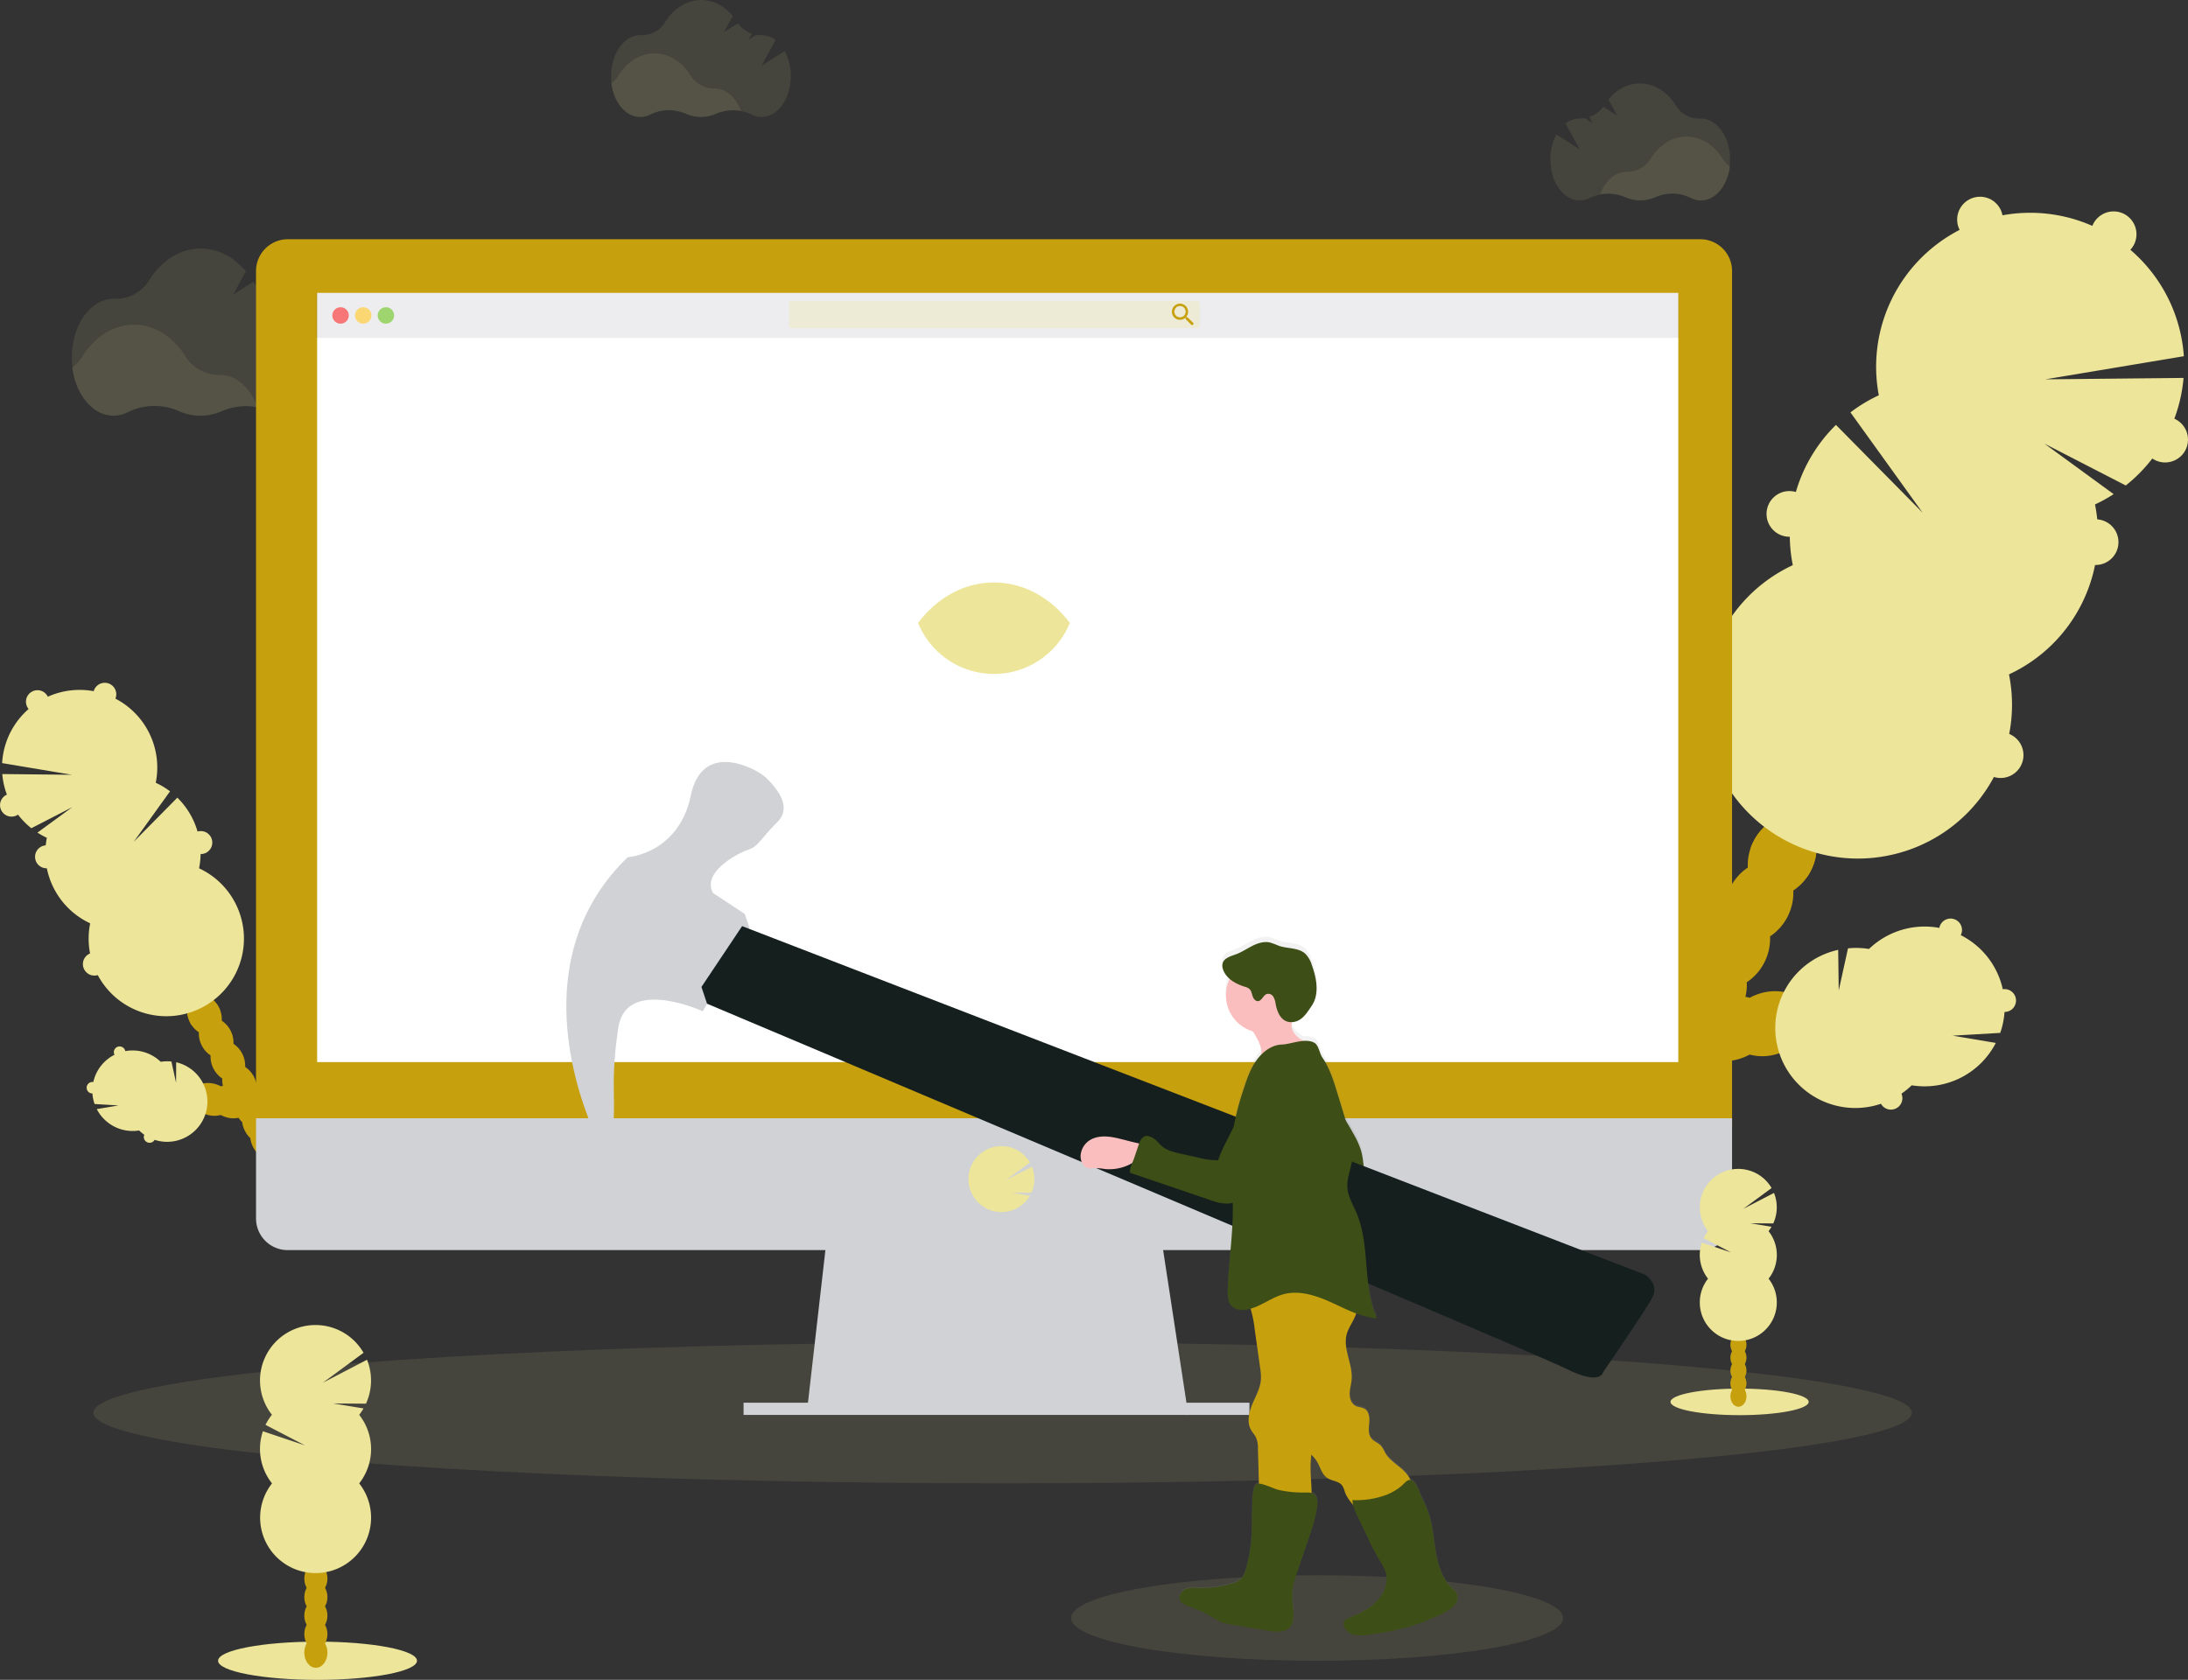 <?xml version="1.0" encoding="UTF-8"?>
<svg xmlns="http://www.w3.org/2000/svg" width="474" height="364" fill="none">
  <rect width="100%" height="100%" fill="#333333" stroke="none"/>
  <g data-testid="Group">
    <path d="M391.663 219.027c-1.177-3.571-5.951-5.216-10.66-3.668a11.46 11.46 0 0 0-1.961.847 10.168 10.168 0 0 0-.927-.213c.258-1.027.356-2.088.292-3.145a11.39 11.39 0 0 0 5.052-9.945 11.41 11.41 0 0 0 5.034-9.946 11.004 11.004 0 0 0 3.814-4.317c2.271-4.493 1.33-9.542-2.104-11.279s-8.065.5-10.336 4.993a10.974 10.974 0 0 0-1.219 5.628 11.407 11.407 0 0 0-5.033 9.946 11.405 11.405 0 0 0-5.033 9.945 11.41 11.41 0 0 0-5.052 9.95 11.006 11.006 0 0 0-3.815 4.317c-.427.844-.75 1.737-.964 2.659a9.778 9.778 0 0 0-2.058-2.191 11.716 11.716 0 0 0-.463-2.085c-1.548-4.711-5.701-7.582-9.27-6.406-3.568 1.177-5.218 5.943-3.67 10.654a10.686 10.686 0 0 0 3.504 5.133c.09.707.246 1.405.463 2.084.899 2.733 2.674 4.845 4.704 5.906a10.8 10.8 0 0 0-.384 1.807 11.711 11.711 0 0 0-3.495 6.906 11.705 11.705 0 0 0-3.495 6.911 11.434 11.434 0 0 0-2.317 3.155c-2.276 4.493-1.335 9.547 2.1 11.279 3.434 1.733 8.064-.496 10.34-4.993.6-1.173.992-2.441 1.158-3.748a11.706 11.706 0 0 0 3.495-6.906 11.704 11.704 0 0 0 3.495-6.912 11.678 11.678 0 0 0 3.453-6.906 11.681 11.681 0 0 0 3.504-6.921 11.208 11.208 0 0 0 1.571-1.852c1.893.388 3.856.265 5.687-.357a11.488 11.488 0 0 0 1.96-.848c2.05.541 4.214.463 6.22-.222 4.695-1.533 7.583-5.684 6.41-9.26ZM41.477 236.815c.593-1.802 2.998-2.631 5.371-1.853.342.112.672.254.988.426a5.52 5.52 0 0 1 .463-.107 5.213 5.213 0 0 1-.148-1.584 5.77 5.77 0 0 1-2.535-5.012 5.51 5.51 0 0 1-1.919-2.172 5.559 5.559 0 0 1-.617-2.835 5.558 5.558 0 0 1-1.918-2.177c-1.141-2.261-.677-4.804 1.061-5.684 1.738-.88 4.065.255 5.209 2.515.453.876.664 1.856.612 2.84a5.727 5.727 0 0 1 2.535 5.007 5.743 5.743 0 0 1 2.536 5.012 5.731 5.731 0 0 1 2.535 5.008 5.542 5.542 0 0 1 1.923 2.177c.209.427.364.878.464 1.343.285-.42.634-.793 1.033-1.107.048-.357.129-.709.241-1.052.784-2.371 2.874-3.816 4.677-3.242 1.803.574 2.628 2.997 1.854 5.369a5.411 5.411 0 0 1-1.766 2.589 5.866 5.866 0 0 1-.241 1.047 5.144 5.144 0 0 1-2.368 2.974c.089.303.154.613.194.926.479.459.875.997 1.173 1.589.303.591.501 1.231.584 1.89.48.458.878.996 1.177 1.589.303.591.5 1.231.584 1.89.481.459.88.998 1.177 1.593 1.145 2.261.672 4.808-1.056 5.679-1.729.871-4.065-.25-5.21-2.515a5.786 5.786 0 0 1-.584-1.89 5.878 5.878 0 0 1-1.761-3.479 5.878 5.878 0 0 1-1.761-3.479 5.85 5.85 0 0 1-1.762-3.478 5.828 5.828 0 0 1-1.172-1.589 5.708 5.708 0 0 1-.584-1.89 5.43 5.43 0 0 1-.793-.926 5.53 5.53 0 0 1-2.864-.176 6.237 6.237 0 0 1-.992-.431 5.388 5.388 0 0 1-3.128-.111c-2.35-.783-3.801-2.872-3.212-4.674Z" style="fill: rgb(199, 160, 14); fill-opacity: 1;" class="fills" data-testid="svg-path"></path>
    <path d="M45.662 229.714c.246.242.516.457.806.643a5.24 5.24 0 0 0 .26 1.965 5.484 5.484 0 0 1-.491-.802 5.776 5.776 0 0 1-.575-1.806ZM43.127 224.711c.247.239.517.453.806.639a5.261 5.261 0 0 0 .26 1.969 5.864 5.864 0 0 1-1.066-2.608ZM48.888 222.844a5.195 5.195 0 0 0-.037-1.028c.453.447.83.965 1.117 1.533.14.281.257.572.352.871a5.283 5.283 0 0 0-1.432-1.376ZM64.97 253.166a5.348 5.348 0 0 0-.685-.787 5.876 5.876 0 0 0-.204-.927 6.21 6.21 0 0 1 .889 1.714ZM63.195 249.687a5.347 5.347 0 0 0-.686-.787 5.405 5.405 0 0 0-.194-.926 6.03 6.03 0 0 1 .88 1.713ZM48.202 234.735c.243.24.512.453.802.634a5.037 5.037 0 0 0 .148 1.585 4.645 4.645 0 0 0-.464.106 6.153 6.153 0 0 0-.991-.426c-2.373-.778-4.779.051-5.367 1.853a2.689 2.689 0 0 0-.079 1.39 3.209 3.209 0 0 1-.77-3.062c.594-1.802 2.999-2.631 5.372-1.853.341.112.672.254.987.426.153-.042.311-.079.464-.107a4.603 4.603 0 0 1-.102-.546ZM65.842 254.913a6.01 6.01 0 0 1 .89 1.737 5.454 5.454 0 0 0-.686-.792 5.825 5.825 0 0 0-.204-.945ZM51.423 227.861c.022-.343.01-.688-.037-1.029a5.82 5.82 0 0 1 1.469 2.4 5.25 5.25 0 0 0-1.432-1.371ZM55.089 248.289c.043.346.12.687.227 1.019a5.85 5.85 0 0 1-.871-1.747c.192.261.408.505.644.728ZM58.607 255.246c.047.346.124.687.232 1.019a6.077 6.077 0 0 1-.872-1.728c.194.253.408.49.64.709ZM56.85 251.767c.044.346.12.688.227 1.019a6.006 6.006 0 0 1-.871-1.727c.194.254.409.492.644.708ZM53.328 244.805c.043.348.119.691.227 1.024a5.648 5.648 0 0 1-.463-.801 5.56 5.56 0 0 1-.385-.927c.185.253.393.489.621.704ZM64.855 236.009c-1.803-.593-3.894.852-4.672 3.242a5.768 5.768 0 0 0-.241 1.052 4.916 4.916 0 0 0-1.038 1.102 5.928 5.928 0 0 0-.747-1.806c.263-.365.575-.693.927-.973.048-.357.129-.709.241-1.052.784-2.371 2.874-3.817 4.677-3.242a3.21 3.21 0 0 1 2.011 2.436 2.748 2.748 0 0 0-1.158-.759ZM56.493 237.875a5.05 5.05 0 0 0-.037-1.028 5.755 5.755 0 0 1 1.47 2.404 5.23 5.23 0 0 0-1.433-1.376ZM53.958 232.863c.022-.343.01-.687-.037-1.028.452.448.829.966 1.117 1.533.14.281.258.572.352.871a5.298 5.298 0 0 0-1.432-1.376ZM60.368 258.725c.045.348.122.69.232 1.024a5.82 5.82 0 0 1-.491-.806 5.88 5.88 0 0 1-.38-.927c.194.253.408.49.639.709Z" class="fills" data-testid="svg-path"></path>
    <path d="M38.015 213.659a5.52 5.52 0 0 1-1.919-2.173c-1.145-2.265-.672-4.808 1.056-5.684 1.729-.875 4.065.251 5.21 2.516.453.873.664 1.852.612 2.835a5.744 5.744 0 0 1 2.535 5.012 5.55 5.55 0 0 1 1.923 2.172c.14.278.257.566.353.862a4.896 4.896 0 0 0-2.517-1.853 2.859 2.859 0 0 1-3.629 1.853 4.863 4.863 0 0 0 0 3.126 6.212 6.212 0 0 1-.464-.792 5.568 5.568 0 0 1-.616-2.835 5.798 5.798 0 0 1-2.544-5.039Z" style="fill: rgb(199, 160, 14); fill-opacity: 1;" class="fills" data-testid="svg-path"></path>
    <path d="M10.15 181.539a16.792 16.792 0 0 1-2.034-1.126l7.545-5.512-8.871 4.563a16.832 16.832 0 0 1-6.299-11.738l15.082.157-15.114-2.529a16.812 16.812 0 0 1 9.937-14.403 16.827 16.827 0 0 1 17.362 2.224 16.803 16.803 0 0 1 5.983 16.441 16.963 16.963 0 0 1 3.096 1.853l-7.879 10.95 9.46-9.579a16.82 16.82 0 0 1 4.709 15.309c7.953 3.703 11.723 12.893 8.659 21.109-3.065 8.217-11.933 12.699-20.371 10.296-8.438-2.404-13.61-10.885-11.879-19.482a16.805 16.805 0 0 1-9.386-18.533Z" style="fill: rgb(237, 229, 153); fill-opacity: 1;" class="fills" data-testid="svg-path"></path>
    <path d="M41.644 177.268a16.726 16.726 0 0 1 1.483 10.9c7.953 3.702 11.723 12.892 8.659 21.109-3.065 8.216-11.933 12.699-20.371 10.295-8.438-2.403-13.61-10.885-11.879-19.481-3.305-1.533 21.259-24.504 22.108-22.823Z" class="fills" data-testid="svg-path" style="opacity: 0.1;"></path>
    <ellipse cx="22.697" cy="150.443" rx="2.498" ry="2.497" style="fill: rgb(237, 229, 153); fill-opacity: 1;" class="fills" data-testid="svg-circle"></ellipse>
    <ellipse cx="8.116" cy="152.046" rx="2.498" ry="2.497" style="fill: rgb(237, 229, 153); fill-opacity: 1;" class="fills" data-testid="svg-circle"></ellipse>
    <ellipse cx="2.498" cy="174.461" rx="2.498" ry="2.497" style="fill: rgb(237, 229, 153); fill-opacity: 1;" class="fills" data-testid="svg-circle"></ellipse>
    <ellipse cx="10.085" cy="185.657" rx="2.498" ry="2.497" style="fill: rgb(237, 229, 153); fill-opacity: 1;" class="fills" data-testid="svg-circle"></ellipse>
    <ellipse cx="20.449" cy="208.906" rx="2.498" ry="2.497" style="fill: rgb(237, 229, 153); fill-opacity: 1;" class="fills" data-testid="svg-circle"></ellipse>
    <ellipse cx="20.449" cy="208.906" rx="2.498" ry="2.497" class="fills" data-testid="svg-circle" style="opacity: 0.1;"></ellipse>
    <ellipse cx="43.498" cy="182.572" rx="2.498" ry="2.497" style="fill: rgb(237, 229, 153); fill-opacity: 1;" class="fills" data-testid="svg-circle"></ellipse>
    <ellipse cx="43.498" cy="182.572" rx="2.498" ry="2.497" class="fills" data-testid="svg-circle" style="opacity: 0.1;"></ellipse>
    <path d="M46.163 223.604c1.659-.839 2.159-3.21 1.191-5.401.051.092.102.18.148.273 1.145 2.265.672 4.808-1.061 5.684-1.734.875-4.06-.251-5.205-2.516a4.887 4.887 0 0 1-.135-.282c1.191 2.08 3.402 3.08 5.062 2.242ZM48.624 228.477c1.659-.839 2.164-3.215 1.195-5.401.051.088.102.18.149.273 1.144 2.265.672 4.808-1.062 5.684-1.733.875-4.06-.25-5.205-2.516-.051-.092-.092-.19-.134-.282 1.191 2.089 3.407 3.08 5.057 2.242ZM51.089 233.345c1.66-.838 2.165-3.21 1.191-5.401.056.093.102.181.153.278 1.145 2.261.668 4.808-1.061 5.679-1.729.871-4.06-.25-5.205-2.515a2.926 2.926 0 0 1-.134-.283c1.186 2.08 3.397 3.081 5.056 2.242ZM53.555 238.218c1.659-.838 2.164-3.21 1.191-5.401.051.088.102.181.148.273 1.15 2.266.673 4.809-1.056 5.684-1.729.876-4.065-.25-5.21-2.515-.046-.093-.088-.19-.13-.283 1.187 2.075 3.398 3.081 5.057 2.242ZM56.021 243.087c1.659-.839 2.16-3.21 1.191-5.397.051.088.102.181.148.273 1.145 2.266.672 4.809-1.057 5.684-1.728.876-4.064-.255-5.209-2.515-.046-.097-.088-.19-.134-.283 1.191 2.076 3.401 3.076 5.061 2.238ZM58.486 247.96c1.66-.839 2.16-3.21 1.192-5.401.051.092.102.18.148.273 1.145 2.265.672 4.808-1.057 5.684-1.729.875-4.065-.251-5.209-2.516a4.887 4.887 0 0 1-.135-.282c1.191 2.061 3.402 3.08 5.061 2.242ZM60.952 252.833c1.655-.839 2.16-3.215 1.191-5.401.051.088.102.18.149.273 1.144 2.265.672 4.808-1.062 5.684-1.733.875-4.06-.255-5.205-2.516-.046-.097-.092-.19-.134-.282 1.191 2.075 3.402 3.08 5.061 2.242ZM63.413 257.701c1.659-.838 2.165-3.21 1.191-5.401.056.093.102.181.153.278 1.145 2.26.668 4.808-1.061 5.679-1.729.871-4.06-.25-5.205-2.515a3.042 3.042 0 0 1-.134-.283c1.191 2.08 3.397 3.081 5.056 2.242Z" class="fills" data-testid="svg-path" style="opacity: 0.1;"></path>
    <path d="M65.049 260.902c1.66-.838 2.16-3.21 1.191-5.401.051.092.102.181.149.278 1.145 2.26.672 4.808-1.057 5.679-1.729.871-4.065-.25-5.21-2.515a6.136 6.136 0 0 1-.134-.283c1.177 2.089 3.388 3.08 5.061 2.242Z" class="fills" data-testid="svg-path" style="opacity: 0.1;"></path>
    <path d="M20.49 239.223a8.603 8.603 0 0 1-.463-2.283 1.247 1.247 0 1 1 .19-2.478 8.717 8.717 0 0 1 4.584-5.906 1.248 1.248 0 1 1 2.34-.793 8.773 8.773 0 0 1 7.676 2.317 8.605 8.605 0 0 1 2.317-.065l1.01 4.595.023-4.433a8.735 8.735 0 0 1 6.459 6.201 8.727 8.727 0 0 1-2.397 8.625 8.739 8.739 0 0 1-8.733 1.984 1.28 1.28 0 0 1-.524.505 1.252 1.252 0 0 1-1.715-1.608 8.756 8.756 0 0 1-1.117-.926 8.746 8.746 0 0 1-9.177-4.632l4.704-.792Z" style="fill: rgb(237, 229, 153); fill-opacity: 1;" class="fills" data-testid="svg-path"></path>
    <path d="M27.758 241.456c1.738-2.316 2.804-5.003 4.027-7.606a30.894 30.894 0 0 1 1.65-3.122l.927-1.07c.158.134.311.269.464.408a8.605 8.605 0 0 1 2.317-.065l1.011 4.595.013-4.419a8.735 8.735 0 0 1 6.459 6.201 8.727 8.727 0 0 1-2.397 8.625 8.739 8.739 0 0 1-8.733 1.984 1.28 1.28 0 0 1-.524.505 1.252 1.252 0 0 1-1.715-1.608 8.756 8.756 0 0 1-1.117-.926 8.81 8.81 0 0 1-5.242-.774 12.31 12.31 0 0 0 2.86-2.728Z" class="fills" data-testid="svg-path" style="opacity: 0.1;"></path>
    <path d="M58.519 231.608a1.238 1.238 0 0 1 .551-1.672 1.21 1.21 0 0 1 .566-.134 8.723 8.723 0 0 1 2.73-4.864 8.65 8.65 0 0 1-.255-2.729l4.584-.768-4.454-.283c.08-.418.192-.83.333-1.232a1.224 1.224 0 0 1-.412-.463 1.251 1.251 0 0 1 1.539-1.737 8.623 8.623 0 0 1 3.184-2.747 8.735 8.735 0 0 1 9.419.978 8.723 8.723 0 0 1 2.988 8.981 1.245 1.245 0 0 1-.955 2.302 8.688 8.688 0 0 1-1.654 2.01 8.75 8.75 0 0 1-.404 5.559l-6.131-1.612 5.483 2.886a8.743 8.743 0 0 1-15.217-.714 8.876 8.876 0 0 1-.899-3.08 1.236 1.236 0 0 1-.996-.681Z" style="fill: rgb(237, 229, 153); fill-opacity: 1;" class="fills" data-testid="svg-path"></path>
    <path d="M58.519 231.608a1.238 1.238 0 0 1 .551-1.672 1.21 1.21 0 0 1 .566-.134 8.723 8.723 0 0 1 2.73-4.864 7.582 7.582 0 0 1-.098-.436c.167.119.322.252.464.399.83.926 1.256 2.126 2.072 3.043a5.984 5.984 0 0 0 3.86 1.802c1.451.1 2.909-.017 4.325-.347a12.652 12.652 0 0 1 3.578-.394l.343.046-.213.199a8.75 8.75 0 0 1-.404 5.559l-6.145-1.612 5.483 2.886a8.743 8.743 0 0 1-15.217-.714 8.876 8.876 0 0 1-.899-3.08 1.236 1.236 0 0 1-.996-.681Z" class="fills" data-testid="svg-path" style="opacity: 0.1;"></path>
    <path d="M383.353 204.945a9.986 9.986 0 0 1-1.595 1.274 10.638 10.638 0 0 1-.514 3.905c.365-.504.69-1.035.973-1.589a11.391 11.391 0 0 0 1.136-3.59ZM388.386 195a9.978 9.978 0 0 1-1.594 1.274 10.642 10.642 0 0 1-.515 3.905c.366-.505.692-1.038.974-1.594a11.507 11.507 0 0 0 1.135-3.585ZM376.971 191.299a10.116 10.116 0 0 1 .078-2.043c-.9.887-1.648 1.915-2.215 3.044a11.82 11.82 0 0 0-.704 1.727 10.553 10.553 0 0 1 2.841-2.728ZM345.023 251.485c.405-.564.863-1.089 1.367-1.566.079-.628.214-1.248.404-1.853a11.589 11.589 0 0 0-1.062 1.719c-.28.547-.517 1.116-.709 1.7ZM348.518 244.583c.405-.564.862-1.089 1.367-1.566.076-.612.204-1.216.385-1.806a11.836 11.836 0 0 0-1.02 1.663c-.287.55-.531 1.122-.732 1.709ZM378.315 214.891a9.67 9.67 0 0 1-1.59 1.269 10.375 10.375 0 0 1-.292 3.145c.313.054.622.125.927.213a11.46 11.46 0 0 1 1.961-.847c4.718-1.548 9.487.097 10.66 3.668.291.898.342 1.856.148 2.779 1.552-1.825 2.197-4.048 1.529-6.086-1.177-3.572-5.951-5.216-10.66-3.669-.678.221-1.335.505-1.96.848a9.61 9.61 0 0 0-.927-.213c.088-.371.153-.737.204-1.107ZM343.299 254.954a11.583 11.583 0 0 0-1.061 1.719 12.156 12.156 0 0 0-.714 1.732c.414-.567.879-1.094 1.39-1.575.072-.635.2-1.263.385-1.876ZM371.914 201.244a10.177 10.177 0 0 1 .079-2.042c-.9.886-1.649 1.914-2.216 3.043a11.899 11.899 0 0 0-.704 1.728 10.542 10.542 0 0 1 2.841-2.729ZM364.642 241.804a11.18 11.18 0 0 1-.463 2.028c.362-.506.686-1.038.968-1.593.304-.595.557-1.215.756-1.853-.38.507-.801.981-1.261 1.418ZM357.653 255.617a11.128 11.128 0 0 1-.464 2.029c.366-.505.692-1.038.974-1.594.302-.596.554-1.216.755-1.853-.38.509-.803.983-1.265 1.418ZM361.147 248.705c-.09.69-.246 1.369-.463 2.029a12.37 12.37 0 0 0 .992-1.565c.304-.595.556-1.215.755-1.853-.388.498-.817.963-1.284 1.389ZM368.137 234.897a11.058 11.058 0 0 1-.464 2.024 11.934 11.934 0 0 0 1.729-3.474c-.378.52-.801 1.005-1.265 1.45ZM345.255 217.429c3.578-1.172 7.731 1.695 9.269 6.406.217.681.372 1.381.464 2.089a9.867 9.867 0 0 1 2.058 2.191c.213-.923.537-1.817.964-2.663.162-.315.338-.616.519-.926a9.755 9.755 0 0 0-1.854-1.937 11.708 11.708 0 0 0-.464-2.084c-1.548-4.711-5.7-7.583-9.269-6.406-2.039.667-3.448 2.506-3.995 4.831a5.41 5.41 0 0 1 2.308-1.501ZM361.847 221.135a10.066 10.066 0 0 1 .084-2.038 11.451 11.451 0 0 0-2.22 3.043 11.669 11.669 0 0 0-.705 1.723 10.658 10.658 0 0 1 2.841-2.728ZM366.881 211.185a10.139 10.139 0 0 1 .083-2.038 11.352 11.352 0 0 0-2.22 3.038c-.28.557-.515 1.135-.704 1.728a10.553 10.553 0 0 1 2.841-2.728ZM354.158 262.523a11.243 11.243 0 0 1-.463 2.034 11.922 11.922 0 0 0 1.729-3.47c-.379.515-.803.995-1.266 1.436Z" class="fills" data-testid="svg-path"></path>
    <path d="M398.532 173.067a10.974 10.974 0 0 0 3.814-4.317c2.276-4.494 1.335-9.547-2.099-11.284-3.435-1.737-8.065.5-10.341 4.998a10.97 10.97 0 0 0-1.214 5.642 11.406 11.406 0 0 0-5.033 9.945 10.94 10.94 0 0 0-3.815 4.317c-.279.55-.513 1.122-.7 1.71a9.66 9.66 0 0 1 4.992-3.706 5.67 5.67 0 0 0 7.203 3.631 9.66 9.66 0 0 1 0 6.212c.362-.499.684-1.025.964-1.575a10.96 10.96 0 0 0 1.214-5.628 11.324 11.324 0 0 0 5.015-9.945Z" style="fill: rgb(199, 160, 14); fill-opacity: 1;" class="fills" data-testid="svg-path"></path>
    <path d="M453.853 109.31a33.357 33.357 0 0 0 4.041-2.238L442.91 96.131l17.612 9.065a33.407 33.407 0 0 0 12.514-23.304l-29.932.306 29.997-5.012a33.353 33.353 0 0 0-19.813-28.236 33.384 33.384 0 0 0-34.225 4.386 33.34 33.34 0 0 0-12.045 32.317 33.434 33.434 0 0 0-6.146 3.706l15.643 21.739-18.78-19.029a33.374 33.374 0 0 0-9.349 30.391c-15.767 7.356-23.233 25.585-17.152 41.879 6.082 16.293 23.669 25.182 40.404 20.42 16.735-4.762 27.001-21.577 23.583-38.628 13.973-6.501 21.675-21.72 18.632-36.821Z" style="fill: rgb(237, 229, 153); fill-opacity: 1;" class="fills" data-testid="svg-path"></path>
    <path d="M391.339 100.824a33.227 33.227 0 0 0-2.944 21.636c-15.767 7.356-23.233 25.585-17.151 41.879 6.081 16.293 23.668 25.182 40.404 20.42 16.735-4.762 27-21.577 23.582-38.628 6.549-3.039-42.214-48.647-43.891-45.307Z" class="fills" data-testid="svg-path" style="opacity: 0.1;"></path>
    <ellipse cx="428.945" cy="47.582" rx="4.955" ry="4.952" style="fill: rgb(237, 229, 153); fill-opacity: 1;" class="fills" data-testid="svg-circle"></ellipse>
    <ellipse cx="457.885" cy="50.759" rx="4.955" ry="4.952" style="fill: rgb(237, 229, 153); fill-opacity: 1;" class="fills" data-testid="svg-circle"></ellipse>
    <ellipse cx="469.045" cy="95.256" rx="4.955" ry="4.952" style="fill: rgb(237, 229, 153); fill-opacity: 1;" class="fills" data-testid="svg-circle"></ellipse>
    <ellipse cx="453.982" cy="117.476" rx="4.955" ry="4.952" style="fill: rgb(237, 229, 153); fill-opacity: 1;" class="fills" data-testid="svg-circle"></ellipse>
    <ellipse cx="433.404" cy="163.627" rx="4.955" ry="4.952" style="fill: rgb(237, 229, 153); fill-opacity: 1;" class="fills" data-testid="svg-circle"></ellipse>
    <ellipse cx="433.404" cy="163.627" rx="4.955" ry="4.952" class="fills" data-testid="svg-circle" style="opacity: 0.1;"></ellipse>
    <ellipse cx="387.649" cy="111.357" rx="4.955" ry="4.952" style="fill: rgb(237, 229, 153); fill-opacity: 1;" class="fills" data-testid="svg-circle"></ellipse>
    <ellipse cx="387.649" cy="111.357" rx="4.955" ry="4.952" class="fills" data-testid="svg-circle" style="opacity: 0.1;"></ellipse>
    <path d="M382.366 192.805c-3.296-1.663-4.292-6.374-2.369-10.719a8.792 8.792 0 0 0-.292.546c-2.275 4.493-1.335 9.543 2.1 11.28 3.434 1.737 8.064-.501 10.335-4.994.098-.185.181-.375.265-.56-2.36 4.127-6.749 6.114-10.039 4.447ZM377.471 202.476c-3.29-1.662-4.292-6.373-2.364-10.723-.101.181-.203.361-.296.547-2.276 4.493-1.335 9.547 2.099 11.279 3.435 1.732 8.065-.496 10.341-4.994.092-.185.18-.37.264-.56-2.364 4.127-6.748 6.114-10.044 4.451ZM372.577 212.144c-3.291-1.663-4.292-6.374-2.364-10.719a8.344 8.344 0 0 0-.296.547c-2.276 4.493-1.331 9.542 2.104 11.279 3.434 1.737 8.06-.5 10.335-4.994.093-.185.181-.375.264-.56-2.359 4.127-6.748 6.114-10.043 4.447ZM367.701 221.839c-3.295-1.663-4.292-6.374-2.368-10.719-.102.176-.2.357-.297.542-2.271 4.493-1.33 9.547 2.104 11.284 3.435 1.737 8.065-.5 10.336-4.998.097-.185.181-.371.264-.561-2.373 4.105-6.762 6.092-10.039 4.452ZM362.793 231.483c-3.295-1.663-4.292-6.374-2.369-10.719a8.82 8.82 0 0 0-.292.547c-2.275 4.493-1.334 9.542 2.1 11.279s8.065-.5 10.34-4.993c.093-.186.181-.376.264-.561-2.354 4.127-6.752 6.115-10.043 4.447ZM357.899 241.155c-3.291-1.663-4.292-6.374-2.364-10.719-.102.176-.204.357-.297.542-2.276 4.493-1.335 9.547 2.104 11.284s8.042-.505 10.359-4.998c.093-.185.181-.371.264-.56-2.387 4.127-6.753 6.114-10.066 4.451ZM353.004 250.822c-3.291-1.663-4.292-6.373-2.364-10.718-.102.18-.199.356-.296.546-2.271 4.493-1.33 9.542 2.104 11.279 3.434 1.738 8.065-.5 10.336-4.993.097-.185.18-.375.264-.561-2.359 4.128-6.748 6.115-10.044 4.447Z" class="fills" data-testid="svg-path" style="opacity: 0.1;"></path>
    <path d="M272.72 214.844c-.18-.546-.278-1.172-.704-1.556a2.647 2.647 0 0 0-1.011-.463c-1.983-.626-4.023-1.779-4.685-3.748a2.276 2.276 0 0 1-.102-1.255c.045-.198.129-.385.245-.551-.755.329-1.413.764-1.599 1.533a2.24 2.24 0 0 0 .107 1.255c.658 1.969 2.702 3.122 4.681 3.748.366.081.71.239 1.01.463.432.384.524 1.005.71 1.556.185.552.593 1.131 1.168 1.103.574-.028.852-.551 1.219-.991-.506-.065-.872-.584-1.039-1.094ZM281.397 220.477c-2.383.218-3.323-1.95-3.708-3.947a4.027 4.027 0 0 0-.464-1.528 1.289 1.289 0 0 0-1.39-.612 2.464 2.464 0 0 0-1.024.927 1.39 1.39 0 0 1 1.047.648c.263.473.43.992.491 1.529.376 1.996 1.317 4.169 3.708 3.947a3.826 3.826 0 0 0 2.447-1.27 3.444 3.444 0 0 1-1.107.306Z" class="fills" data-testid="svg-path"></path>
    <path d="M348.114 260.494c-3.295-1.663-4.291-6.374-2.368-10.719-.102.177-.199.357-.292.542-2.276 4.494-1.335 9.547 2.1 11.284 3.434 1.737 8.064-.5 10.34-4.998.093-.185.176-.37.259-.56-2.359 4.127-6.748 6.096-10.039 4.451Z" class="fills" data-testid="svg-path" style="opacity: 0.1;"></path>
    <path d="M344.898 266.85c-3.291-1.668-4.292-6.374-2.364-10.724-.102.181-.204.361-.296.547-2.276 4.493-1.335 9.547 2.099 11.279 3.434 1.733 8.065-.496 10.34-4.993.093-.186.181-.371.265-.561-2.364 4.127-6.753 6.115-10.044 4.452Z" class="fills" data-testid="svg-path" style="opacity: 0.1;"></path>
    <path d="M433.325 223.812c.511-1.463.822-2.988.927-4.535a2.475 2.475 0 1 0-.375-4.919 17.286 17.286 0 0 0-9.103-11.724 2.475 2.475 0 0 0-1.094-3.326 2.479 2.479 0 0 0-3.328 1.093 2.324 2.324 0 0 0-.222.663 17.382 17.382 0 0 0-15.235 4.562 17.472 17.472 0 0 0-4.551-.134l-2.007 9.13-.12-8.801a17.339 17.339 0 0 0-12.997 12.291 17.326 17.326 0 0 0 4.789 17.23 17.349 17.349 0 0 0 17.477 3.83 2.476 2.476 0 0 0 4.436-2.186c.79-.543 1.534-1.15 2.224-1.816a17.361 17.361 0 0 0 18.22-9.185l-9.339-1.571Z" style="fill: rgb(237, 229, 153); fill-opacity: 1;" class="fills" data-testid="svg-path"></path>
    <path d="M418.897 228.245c-3.448-4.549-5.562-9.936-7.995-15.105a63.166 63.166 0 0 0-3.277-6.189l-1.826-2.126c-.306.259-.612.528-.927.811a17.43 17.43 0 0 0-4.551-.135l-2.007 9.13-.121-8.801a17.339 17.339 0 0 0-12.996 12.291 17.326 17.326 0 0 0 4.788 17.23 17.351 17.351 0 0 0 17.478 3.831c.239.431.602.779 1.043 1 .93.472 2.056.311 2.816-.403.76-.714.99-1.827.576-2.784a17.298 17.298 0 0 0 2.225-1.815c3.543.573 7.176.035 10.401-1.538a24.396 24.396 0 0 1-5.627-5.397Z" class="fills" data-testid="svg-path" style="opacity: 0.1;"></path>
    <path d="M357.834 208.697a2.472 2.472 0 0 0-2.216-3.589 17.299 17.299 0 0 0-5.423-9.649c.454-1.769.626-3.598.51-5.42l-9.107-1.552 8.843-.556a17.66 17.66 0 0 0-.653-2.445c.344-.237.624-.555.815-.927a2.479 2.479 0 0 0-3.054-3.446c-4.833-6.825-13.851-9.229-21.443-5.717-7.592 3.513-11.593 11.941-9.513 20.04a2.437 2.437 0 0 0-1.233 1.158 2.472 2.472 0 0 0 .383 2.788 2.477 2.477 0 0 0 2.746.626 17.37 17.37 0 0 0 3.286 4.006 17.313 17.313 0 0 0 .806 11.006l12.213-3.168-10.892 5.725a17.347 17.347 0 0 0 31.939-7.532 2.468 2.468 0 0 0 1.993-1.348Z" style="fill: rgb(237, 229, 153); fill-opacity: 1;" class="fills" data-testid="svg-path"></path>
    <path d="M357.834 208.697a2.472 2.472 0 0 0-2.216-3.589 17.299 17.299 0 0 0-5.423-9.649c.075-.292.14-.579.195-.871a6.06 6.06 0 0 0-.894.792c-1.646 1.802-2.489 4.225-4.116 6.045-1.919 2.149-4.792 3.27-7.661 3.571-2.869.301-5.757-.139-8.589-.69-2.345-.463-4.722-1-7.1-.773-.232 0-.464.051-.677.088.139.134.278.268.422.398a17.314 17.314 0 0 0 .806 11.006l12.213-3.173-10.892 5.725a17.347 17.347 0 0 0 31.939-7.532 2.468 2.468 0 0 0 1.993-1.348Z" class="fills" data-testid="svg-path" style="opacity: 0.1;"></path>
    <g style="opacity: 0.1;">
      <ellipse cx="217.2" cy="306.13" rx="196.979" ry="15.286" style="fill: rgb(237, 229, 153); fill-opacity: 1;" class="fills" data-testid="svg-ellipse"></ellipse>
    </g>
    <g style="opacity: 0.1;">
      <path d="M160.526 24.046a9.378 9.378 0 0 0-5.441.592 8.026 8.026 0 0 1-6.535 0 9.17 9.17 0 0 0-7.685.153 4.77 4.77 0 0 1-2.211.552c-3.114 0-5.705-3.136-6.243-7.273a6.06 6.06 0 0 0 1.558-1.677c1.826-2.941 4.634-4.831 7.828-4.831 3.193 0 5.974 1.853 7.8 4.776a6.027 6.027 0 0 0 5.173 2.844h.083c2.456-.014 4.602 1.973 5.673 4.864Z" style="fill: rgb(237, 229, 153); fill-opacity: 1;" class="fills" data-testid="svg-path"></path>
    </g>
    <g style="opacity: 0.1;">
      <path d="m169.99 11.076-5.033 3.191 3.054-5.559a4.98 4.98 0 0 0-3.045-1.083h-.079a6.076 6.076 0 0 1-1.043-.079l-1.71 1.084.733-1.33a6.107 6.107 0 0 1-2.985-2.246l-3.064 1.913 1.928-3.507C156.962 1.316 154.552 0 151.905 0c-3.175 0-6.025 1.89-7.833 4.831a5.85 5.85 0 0 1-5.177 2.78h-.153c-3.503 0-6.349 3.969-6.349 8.875 0 4.905 2.846 8.87 6.349 8.87a4.758 4.758 0 0 0 2.211-.551 9.147 9.147 0 0 1 7.685-.148 8.058 8.058 0 0 0 6.535 0 9.163 9.163 0 0 1 7.615.148 4.8 4.8 0 0 0 2.187.538c3.509 0 6.35-3.97 6.35-8.871a11.282 11.282 0 0 0-1.335-5.396Z" style="fill: rgb(237, 229, 153); fill-opacity: 1;" class="fills" data-testid="svg-path"></path>
    </g>
    <g style="opacity: 0.1;">
      <path d="M55.78 88.22a13.445 13.445 0 0 0-7.773.843 11.456 11.456 0 0 1-9.334-.024 13.086 13.086 0 0 0-10.975.218 6.845 6.845 0 0 1-3.161.788c-4.45 0-8.153-4.48-8.922-10.39a8.536 8.536 0 0 0 2.224-2.395c2.61-4.202 6.651-6.902 11.189-6.902 4.537 0 8.528 2.668 11.123 6.823a8.586 8.586 0 0 0 7.416 4.063h.116c3.513-.005 6.581 2.834 8.097 6.976Z" style="fill: rgb(237, 229, 153); fill-opacity: 1;" class="fills" data-testid="svg-path"></path>
    </g>
    <g style="opacity: 0.1;">
      <path d="m69.313 69.668-7.193 4.558 4.366-7.935a7.115 7.115 0 0 0-4.352-1.552h-.116c-.5.007-.999-.03-1.492-.111l-2.429 1.57 1.048-1.899a8.67 8.67 0 0 1-4.264-3.242l-4.366 2.779 2.748-5.049c-2.554-3.062-5.993-4.938-9.775-4.938-4.537 0-8.579 2.696-11.188 6.897a8.366 8.366 0 0 1-7.416 3.988h-.245c-5.011 0-9.071 5.675-9.071 12.679 0 7.004 4.06 12.678 9.071 12.678a6.775 6.775 0 0 0 3.16-.792 13.089 13.089 0 0 1 10.976-.213 11.46 11.46 0 0 0 9.334.023 13.104 13.104 0 0 1 10.883.208c.964.505 2.035.77 3.123.774 5.011 0 9.071-5.679 9.071-12.678a16.087 16.087 0 0 0-1.873-7.745Z" style="fill: rgb(237, 229, 153); fill-opacity: 1;" class="fills" data-testid="svg-path"></path>
    </g>
    <g style="opacity: 0.1;">
      <path d="M346.668 42.111a9.39 9.39 0 0 1 5.442.593 8.014 8.014 0 0 0 6.53 0 9.162 9.162 0 0 1 7.685.153c.681.359 1.44.548 2.21.551 3.115 0 5.71-3.136 6.248-7.272a5.998 5.998 0 0 1-1.557-1.677c-1.817-2.951-4.658-4.855-7.842-4.855-3.184 0-5.97 1.853-7.796 4.776a6.027 6.027 0 0 1-5.182 2.858h-.079c-2.465-.005-4.616 1.983-5.659 4.873Z" style="fill: rgb(237, 229, 153); fill-opacity: 1;" class="fills" data-testid="svg-path"></path>
    </g>
    <g style="opacity: 0.1;">
      <path d="m337.176 29.141 5.034 3.182-3.059-5.558a4.98 4.98 0 0 1 3.045-1.084h.083c.349.004.698-.023 1.043-.079l1.706 1.084-.733-1.33a6.118 6.118 0 0 0 3.013-2.237l3.054 1.936-1.932-3.506c1.789-2.145 4.171-3.46 6.845-3.46 3.175 0 6.025 1.89 7.833 4.831a5.845 5.845 0 0 0 5.177 2.779h.167c3.508 0 6.35 3.97 6.35 8.875 0 4.906-2.842 8.871-6.35 8.871a4.785 4.785 0 0 1-2.211-.551 9.141 9.141 0 0 0-7.684-.148 8.048 8.048 0 0 1-6.531 0 9.164 9.164 0 0 0-7.619.148 4.787 4.787 0 0 1-2.188.537c-3.504 0-6.35-3.97-6.35-8.87a11.291 11.291 0 0 1 1.307-5.42Z" style="fill: rgb(237, 229, 153); fill-opacity: 1;" class="fills" data-testid="svg-path"></path>
    </g>
    <g style="opacity: 0.1;">
      <ellipse cx="285.332" cy="350.599" rx="53.3" ry="9.264" style="fill: rgb(237, 229, 153); fill-opacity: 1;" class="fills" data-testid="svg-ellipse"></ellipse>
    </g>
    <path d="m257.435 306.594-82.588-1.061.246-2.117 3.991-34.922h72.529l5.335 34.922.408 2.65.079.528Z" style="fill: rgb(208, 210, 213);" class="fills" data-testid="svg-polygon"></path>
    <path d="M257.356 306.066h-41.213l-41.296-.533.246-2.117h81.855l.408 2.65Z" class="fills" data-testid="svg-polygon" style="opacity: 0.1;"></path>
    <rect rx="0" ry="0" x="161.082" y="303.949" width="109.59" height="2.645" style="fill: rgb(208, 210, 213);" class="fills" data-testid="svg-rect"></rect>
    <path d="M375.228 58.75a6.89 6.89 0 0 0-6.86-6.911H62.324a6.892 6.892 0 0 0-6.859 6.92v185.402h319.763Z" style="fill: rgb(199, 160, 14); fill-opacity: 1;" class="fills" data-testid="svg-path"></path>
    <path d="M55.465 242.308v21.716a6.858 6.858 0 0 0 6.859 6.856h306.044c3.789 0 6.86-3.07 6.86-6.856v-21.716Z" style="fill: rgb(208, 210, 213);" class="fills" data-testid="svg-path"></path>
    <rect rx="0" ry="0" x="68.701" y="63.465" width="294.879" height="166.67" style="fill: rgb(255, 255, 255);" class="fills" data-testid="svg-rect"></rect>
    <path d="M216.936 262.639a7.142 7.142 0 0 0 5.622-2.728c.203-.259.389-.532.556-.816l-3.925-.662 4.24.028a7.139 7.139 0 0 0 .135-5.656l-5.687 2.946 5.246-3.854a7.147 7.147 0 0 0-12.677.622 7.139 7.139 0 0 0 .873 7.373 7.137 7.137 0 0 0 5.617 2.747Z" style="fill: rgb(237, 229, 153); fill-opacity: 1;" class="fills" data-testid="svg-path"></path>
    <path d="m224.083 270.875 32.949 33.074-5.057-33.074h-27.892Z" class="fills" data-testid="svg-polygon" style="opacity: 0.1;"></path>
    <g style="opacity: 0.1;">
      <rect rx="0" ry="0" x="68.47" y="63.484" width="295.199" height="9.737" style="fill: rgb(68, 64, 83);" class="fills" data-testid="svg-rect"></rect>
    </g>
    <g style="opacity: 0.3;">
      <rect rx=".58" ry=".58" x="170.964" y="65.179" width="88.942" height="5.925" style="fill: rgb(237, 229, 153); fill-opacity: 1;" class="fills" data-testid="svg-rect"></rect>
    </g>
    <path d="M257.263 68.755h-.218l-.078-.069a1.753 1.753 0 1 0-3.087-1.132 1.75 1.75 0 0 0 1.756 1.743c.423-.001.831-.15 1.155-.421l.078.069v.218l1.358 1.357.404-.408Zm-1.627 0a1.223 1.223 0 1 1 1.219-1.223 1.21 1.21 0 0 1-1.219 1.223Z" style="fill: rgb(199, 160, 14); fill-opacity: 1;" class="fills" data-testid="svg-path"></path>
    <g style="opacity: 0.8;">
      <ellipse cx="73.777" cy="68.352" rx="1.784" ry="1.783" style="fill: rgb(250, 89, 89);" class="fills" data-testid="svg-circle"></ellipse>
    </g>
    <g style="opacity: 0.8;">
      <ellipse cx="78.685" cy="68.352" rx="1.784" ry="1.783" style="fill: rgb(254, 210, 83);" class="fills" data-testid="svg-circle"></ellipse>
    </g>
    <g style="opacity: 0.8;">
      <ellipse cx="83.598" cy="68.352" rx="1.784" ry="1.783" style="fill: rgb(140, 207, 77);" class="fills" data-testid="svg-circle"></ellipse>
    </g>
    <path d="M231.763 134.981c-4.046-5.373-9.909-8.764-16.435-8.764-6.526 0-12.389 3.391-16.435 8.764a17.747 17.747 0 0 0 32.87 0Z" style="fill: rgb(237, 229, 153); fill-opacity: 1;" class="fills" data-testid="svg-path"></path>
    <g data-testid="svg-path">
      <defs>
        <linearGradient x1="678.2" y1="821.79" x2="678.2" y2="493.4" id="a" gradientTransform="matrix(.463 -.019 .019 .463 -50.468 -12.71)" gradientUnits="userSpaceOnUse">
          <stop offset="0" stop-color="gray" stop-opacity=".25"></stop>
          <stop offset=".54" stop-color="gray" stop-opacity=".12"></stop>
          <stop offset="1" stop-color="gray" stop-opacity=".1"></stop>
        </linearGradient>
      </defs>
      <path d="M315.629 345.198a4.405 4.405 0 0 0-1.006-1.116c-2.025-1.913-2.966-4.72-3.466-7.472-.501-2.751-.645-5.559-1.446-8.25a27.268 27.268 0 0 0-1.632-4.016c-.463-.991-1.047-2.932-1.895-3.627a1.25 1.25 0 0 0-.584-.282 6.88 6.88 0 0 0-1.678-2.233c-1.326-1.2-2.943-2.154-3.829-3.706a8.346 8.346 0 0 0-.894-1.524c-.598-.658-1.543-.926-2.095-1.621-.718-.899-.556-2.187-.464-3.331.093-1.144 0-2.515-.991-3.117-.594-.366-1.358-.329-1.975-.653-.927-.463-1.293-1.631-1.274-2.673.018-1.042.343-2.057.426-3.099.26-3.317-1.928-6.615-1.084-9.829.319-1.219 1.052-2.275 1.594-3.41.189-.377.344-.771.463-1.176a16.56 16.56 0 0 0 4.515 1.088c-2.554-5.725-1.905-12.377-3.096-18.528l.153-.209a9.644 9.644 0 0 0 1.955-5.494c0-2.288-1.07-4.428-1.552-6.67-.413-1.904-.394-3.895-.927-5.767a17.426 17.426 0 0 0-1.465-3.344 66.09 66.09 0 0 0-1.821-3.164c-.594-1.964-1.188-3.928-1.785-5.892-.834-2.756-1.691-5.559-3.314-7.94-.593-.871-.774-2.64-1.687-3.168a4.08 4.08 0 0 0-2.41-.422c-1.288-.722-2.419-1.764-2.581-3.191a3.113 3.113 0 0 1 .092-.927h.158c2.039-.185 3.073-1.982 4.134-3.557 1.715-2.548 1.062-5.994 0-8.894a6.013 6.013 0 0 0-1.39-2.45c-1.488-1.39-3.842-1.084-5.761-1.756-.644-.222-1.247-.56-1.905-.718-1.275-.296-2.61.121-3.777.709-1.168.588-2.258 1.348-3.481 1.811-1.224.463-2.735.829-3.036 2.084-.084.423-.049.861.102 1.265.282.806.777 1.52 1.432 2.066a8.248 8.248 0 0 0 5.038 11.497c.352.565.681 1.14.983 1.728.537 1.037.992 2.26.806 3.372-.335.356-.645.735-.927 1.135-1.33 1.853-2.085 4.025-2.781 6.193a65.563 65.563 0 0 0-2.238 8.463c-1.131 2.404-2.512 4.702-3.333 7.226a16.33 16.33 0 0 1-4.347-.583l-3.912-.885c-1.363-.31-2.781-.644-3.847-1.543-.565-.463-1.005-1.079-1.58-1.538-.575-.458-1.729-.995-2.359-.616-.116.07-.223.153-.32.246-.575-1.163-1.122-2.316-1.789-3.442-.96-1.575-2.387-3.015-4.195-3.316a4.272 4.272 0 0 0-3.147.731c-1.056.751-1.719 2.317-.927 3.373.198.235.414.455.645.657a13.602 13.602 0 0 1 1.432 1.988 10.152 10.152 0 0 0 6.252 4.057l-.162.464c-.329.963-1.029 2.126-.853 3.126l17.399 5.953c1.116.452 2.301.714 3.504.773a5.673 5.673 0 0 0 1.39-.185v.926c.047 6.11-.927 12.178-1.107 18.284-.033 1.116 0 2.316.704 3.186.788.955 2.188 1.145 3.407.927.293-.049.581-.114.862-.195.412 1.537.71 3.103.89 4.683l1.149 8.274c.148.847.209 1.706.181 2.566-.135 1.941-1.159 3.678-1.9 5.47-.742 1.793-1.182 3.938-.209 5.615.306.518.728.958 1.001 1.496.348.832.506 1.73.464 2.631.071 2.495.139 4.993.204 7.495a.847.847 0 0 0-.584.115c-.964.751-.858 4.322-.927 5.429-.075 1.853 0 3.743-.102 5.614a33.486 33.486 0 0 1-1.21 7.454 4.762 4.762 0 0 1-1.061 2.135 4.515 4.515 0 0 1-1.887.977 21.545 21.545 0 0 1-7.142.973c-.978-.032-1.998-.125-2.906.246-.908.37-1.641 1.389-1.312 2.316.283.778 1.141 1.149 1.915 1.44a30.445 30.445 0 0 1 5.098 2.344c.625.426 1.284.799 1.97 1.117.657.236 1.338.403 2.03.5l8.217 1.417c1.683.288 3.708.464 4.779-.926.579-.751.662-1.77.635-2.724-.047-1.853-.418-3.738-.177-5.591.183-1.095.472-2.17.863-3.21.818-2.43 1.64-4.859 2.465-7.286.825-2.437 1.66-4.897 1.979-7.453.116-.927.107-1.983-.602-2.562a1.653 1.653 0 0 0-.612-.315c-.028-2.233-.32-4.47-.195-6.703.033-.556.088-1.111.135-1.672.429.408.813.862 1.145 1.353.792 1.241 1.084 2.881 2.294 3.705 1.029.704 2.554.667 3.277 1.686.232.392.407.815.519 1.256a8.929 8.929 0 0 0 1.854 2.941 14.816 14.816 0 0 0 1.144 2.937l2.04 4.313a50.195 50.195 0 0 0 2.317 4.525 12.76 12.76 0 0 1 1.553 2.993c.653 2.288-.413 4.798-2.1 6.485-1.687 1.686-3.912 2.654-6.104 3.557a1.703 1.703 0 0 0-.621.371c-.19.225-.291.511-.283.806 0 1.07.881 1.987 1.891 2.316a7.085 7.085 0 0 0 3.166.116c5.923-.718 11.828-2.164 17.065-5.04a6.013 6.013 0 0 0 2.035-1.571 2.375 2.375 0 0 0 .338-2.413Z" fill="url(#a)" style="fill: url(&quot;#a&quot;);" class="fills"></path>
    </g>
    <path d="M290.597 241.322a68.58 68.58 0 0 1 2.781 4.66 17.153 17.153 0 0 1 1.469 3.321c.537 1.853.524 3.831.927 5.721.463 2.223 1.548 4.345 1.548 6.624a9.526 9.526 0 0 1-1.956 5.447 25.839 25.839 0 0 1-4.088 4.215 86.851 86.851 0 0 1-5.784-28.353c-.047-1.343-.056-2.728.435-3.984.302-.787 1.748-2.946 2.679-2.098.339.31.427 1.709.635 2.177.391.791.843 1.55 1.354 2.27Z" style="fill: rgb(61, 78, 23); fill-opacity: 1;" class="fills" data-testid="svg-path"></path>
    <path d="M290.597 241.322a68.58 68.58 0 0 1 2.781 4.66 17.153 17.153 0 0 1 1.469 3.321c.537 1.853.524 3.831.927 5.721.463 2.223 1.548 4.345 1.548 6.624a9.526 9.526 0 0 1-1.956 5.447 25.839 25.839 0 0 1-4.088 4.215 86.851 86.851 0 0 1-5.784-28.353c-.047-1.343-.056-2.728.435-3.984.302-.787 1.748-2.946 2.679-2.098.339.31.427 1.709.635 2.177.391.791.843 1.55 1.354 2.27Z" class="fills" data-testid="svg-path" style="opacity: 0.1;"></path>
    <path d="M168.405 178.125c-3.666 3.66-4.106 5.272-6.308 5.999-2.201.727-10.122 4.827-7.633 9.371l6.692 4.419.195.129 1.024 3.076-10.122 18.01s-16.685-7.624-18.321 3.655c-1.637 11.279-.598 14.36-1.039 20.381-.44 6.022.144 7.764-1.325 7.764-1.469 0-2.049-3.956-2.049-3.956s-.092-.181-.255-.519c-2.183-4.535-17-37.826 6.735-60.709 0 0 10.993-.723 13.64-13.322 1.826-8.708 8.213-7.958 12.458-6.184a14.097 14.097 0 0 1 3.81 2.237 18.773 18.773 0 0 1 2.73 3.243c1.21 1.908 1.868 4.303-.232 6.406Z" style="fill: rgb(208, 210, 213);" class="fills" data-testid="svg-path"></path>
    <path d="m161.351 198.043 1.024 3.076-10.122 18.01s-16.685-7.624-18.321 3.655c-1.637 11.279-.598 14.36-1.039 20.381-.44 6.022.144 7.764-1.325 7.764-1.469 0-2.049-3.956-2.049-3.956s-.092-.181-.255-.519c-.737-5.632-4.472-38.581 9.071-36.83 0 0 10.989 5.132 12.745 3.085 1.391-1.621 7.564-10.946 10.076-14.772ZM168.637 171.691l-6.693 7.602s-7.772 10.394-9.385 9.954a7.487 7.487 0 0 0-1.469-.171 2.854 2.854 0 0 1-1.854-4.809c2.651-2.779 7.536-8.055 7.856-9.227.319-1.172 3.429-6.309 4.987-8.824a14.107 14.107 0 0 1 3.809 2.237 18.773 18.773 0 0 1 2.749 3.238Z" class="fills" data-testid="svg-path" style="opacity: 0.1;"></path>
    <path d="M357.996 281.052c-1.136 2.27-6.952 10.784-9.497 14.503l-1.191 1.751s-.463 3.076-8.06-.736c-7.596-3.813-186.077-79.081-186.077-79.081l-1.21-3.631 8.806-13.179 195.621 75.537s3.077 1.904 1.608 4.836Z" style="fill: rgb(21, 31, 30); fill-opacity: 1;" class="fills" data-testid="svg-path"></path>
    <path d="m348.499 295.555-1.191 1.751s-.463 3.076-8.06-.736c-7.596-3.813-186.077-79.081-186.077-79.081l-1.21-3.631Z" class="fills" data-testid="svg-path" style="opacity: 0.1;"></path>
    <path d="M240.842 246.389c-1.812-.296-3.823-.152-5.232 1.024a4.304 4.304 0 0 0-1.502 2.854c-.121 1.283.626 2.807 1.914 2.904.31.003.62-.017.927-.06.814-.004 1.627.064 2.429.203a9.914 9.914 0 0 0 8.449-3.409c1.108-1.389-.352-1.992-1.659-2.27-1.789-.379-3.537-.958-5.326-1.246Z" style="fill: rgb(251, 190, 190);" class="fills" data-testid="svg-path"></path>
    <path d="m271.84 288.222 1.149 8.162c.147.843.206 1.698.176 2.553-.134 1.922-1.158 3.645-1.895 5.424-.737 1.779-1.187 3.909-.209 5.558.301.515.723.955.997 1.487.347.824.505 1.715.463 2.608l.315 11.581c3.578.244 7.169.224 10.744-.06a.599.599 0 0 0 .389-.121.629.629 0 0 0 .134-.421c.158-2.71-.315-5.425-.162-8.135.056-.991.195-1.977.213-2.973.056-4.035-1.937-7.986-1.334-11.975.189-1.006.436-2 .741-2.978 1.905-6.948 1.502-14.249 1.08-21.424a.507.507 0 0 0-.093-.324.49.49 0 0 0-.25-.134 13.193 13.193 0 0 0-11.948 2.269c-.506.408-1.78.802-2.114 1.288-.463.676.144 1.353.413 2.071.595 1.8.994 3.659 1.191 5.544Z" style="fill: rgb(199, 160, 14); fill-opacity: 1;" class="fills" data-testid="svg-path"></path>
    <path d="m271.84 288.222 1.149 8.162c.147.843.206 1.698.176 2.553-.134 1.922-1.158 3.645-1.895 5.424-.737 1.779-1.187 3.909-.209 5.558.301.515.723.955.997 1.487.347.824.505 1.715.463 2.608l.315 11.581c3.578.244 7.169.224 10.744-.06a.599.599 0 0 0 .389-.121.629.629 0 0 0 .134-.421c.158-2.71-.315-5.425-.162-8.135.056-.991.195-1.977.213-2.973.056-4.035-1.937-7.986-1.334-11.975.189-1.006.436-2 .741-2.978 1.905-6.948 1.502-14.249 1.08-21.424a.507.507 0 0 0-.093-.324.49.49 0 0 0-.25-.134 13.193 13.193 0 0 0-11.948 2.269c-.506.408-1.78.802-2.114 1.288-.463.676.144 1.353.413 2.071.595 1.8.994 3.659 1.191 5.544Z" class="fills" data-testid="svg-path" style="opacity: 0.1;"></path>
    <path d="M293.331 285.763c-.542 1.125-1.27 2.172-1.594 3.381-.844 3.192 1.339 6.485 1.08 9.756-.084 1.033-.403 2.038-.427 3.071-.023 1.033.357 2.181 1.275 2.659.616.315 1.39.282 1.97.643.978.598 1.089 1.955.992 3.095-.098 1.139-.26 2.413.463 3.302.552.691 1.497.959 2.09 1.612.353.469.653.976.895 1.511.885 1.547 2.503 2.492 3.828 3.705 1.326 1.214 2.447 2.993 1.854 4.674-.436 1.232-1.659 1.992-2.836 2.571a30.124 30.124 0 0 1-6.753 2.386c-.251.075-.517.09-.774.041a1.65 1.65 0 0 1-.677-.463c-1.367-1.339-2.781-2.742-3.411-4.544a4.67 4.67 0 0 0-.519-1.242c-.723-1.014-2.248-.977-3.277-1.676-1.205-.82-1.497-2.446-2.285-3.674-.788-1.227-1.942-1.959-2.781-3.038-1.418-1.798-1.766-4.197-2.781-6.249-.431-.871-.982-1.686-1.325-2.594a14.137 14.137 0 0 1-.635-3.354c-.654-5.41-2.318-10.858-1.27-16.212.232-1.177.588-2.317.737-3.53.255-2.099-.149-4.248.162-6.342a1.747 1.747 0 0 1 .7-1.348c.25-.112.523-.167.797-.162a54.381 54.381 0 0 1 8.241.186c1.39.134 2.947.416 3.782 1.551.709.973.672 2.275.899 3.456.282 1.454 1.019 2.247 1.793 3.386.774 1.14.357 2.265-.213 3.442Z" style="fill: rgb(199, 160, 14); fill-opacity: 1;" class="fills" data-testid="svg-path"></path>
    <path d="M282.639 323.404c.732 0 1.543-.047 2.109.417.704.579.713 1.639.602 2.543-.324 2.538-1.154 4.979-1.984 7.411l-2.465 7.231a16.908 16.908 0 0 0-.862 3.187c-.241 1.853.129 3.706.176 5.558 0 .927-.06 1.955-.64 2.701-1.047 1.348-3.091 1.19-4.774.926l-8.208-1.389a9.787 9.787 0 0 1-2.03-.496 14.155 14.155 0 0 1-1.97-1.107 30.355 30.355 0 0 0-5.098-2.316c-.769-.287-1.631-.653-1.909-1.427-.33-.926.403-1.945 1.311-2.316.909-.37 1.924-.278 2.906-.25a21.814 21.814 0 0 0 7.138-.963 4.52 4.52 0 0 0 1.881-.973 4.63 4.63 0 0 0 1.085-2.182 32.505 32.505 0 0 0 1.242-7.411c.097-1.853.033-3.706.107-5.559.046-1.098-.061-4.632.904-5.387.736-.565 3.768.996 4.764 1.223 1.874.429 3.793.623 5.715.579ZM309.678 328.555c.802 2.654.927 5.461 1.446 8.189.519 2.729 1.437 5.513 3.462 7.412.395.313.734.688 1.006 1.112a2.341 2.341 0 0 1-.347 2.422 6.095 6.095 0 0 1-2.035 1.561c-5.233 2.854-11.124 4.294-17.061 5.008a7.21 7.21 0 0 1-3.161-.116c-1.01-.343-1.905-1.251-1.886-2.316a1.18 1.18 0 0 1 .278-.802c.18-.164.394-.289.626-.366 2.187-.898 4.407-1.876 6.099-3.534 1.692-1.658 2.753-4.169 2.1-6.42a12.705 12.705 0 0 0-1.562-2.969 50.228 50.228 0 0 1-2.318-4.489l-2.039-4.275c-.598-1.251-1.2-2.539-1.302-3.919 2.561.114 5.12-.295 7.517-1.205a11.856 11.856 0 0 0 3.092-1.852c.788-.658 1.506-1.886 2.567-1.029.853.686 1.391 2.617 1.891 3.595a26.26 26.26 0 0 1 1.627 3.993Z" style="fill: rgb(61, 78, 23); fill-opacity: 1;" class="fills" data-testid="svg-path"></path>
    <path d="M279.793 222.39c.204 1.779 1.928 2.951 3.573 3.655l-10.414 3.321c.672-1.288.13-2.862-.538-4.169a23.648 23.648 0 0 0-1.853-2.969c-.102-.144-.218-.324-.144-.491a.517.517 0 0 1 .292-.227c2.141-.954 4.347-1.941 6.688-2.288.677-.098 1.956-.366 2.461.319.505.686-.162 2.029-.065 2.849Z" style="fill: rgb(251, 190, 190);" class="fills" data-testid="svg-path"></path>
    <path d="M279.793 222.39c.204 1.779 1.928 2.951 3.573 3.655l-10.414 3.321c.672-1.288.13-2.862-.538-4.169a23.648 23.648 0 0 0-1.853-2.969c-.102-.144-.218-.324-.144-.491a.517.517 0 0 1 .292-.227c2.141-.954 4.347-1.941 6.688-2.288.677-.098 1.956-.366 2.461.319.505.686-.162 2.029-.065 2.849Z" class="fills" data-testid="svg-path" style="opacity: 0.1;"></path>
    <ellipse cx="273.74" cy="215.669" rx="8.167" ry="8.162" style="fill: rgb(251, 190, 190);" class="fills" data-testid="svg-circle"></ellipse>
    <path d="M266.663 282.835c.792.95 2.187 1.135 3.406.927 2.851-.464 5.182-2.562 7.972-3.317 3.421-.926 7.04.264 10.271 1.723 3.23 1.459 6.442 3.243 9.974 3.493-3.194-7.115-1.367-15.675-4.422-22.851-.746-1.755-1.789-3.446-1.956-5.345-.208-2.358.969-4.632 1.15-6.976.167-2.089-.464-4.169-1.066-6.161l-2.234-7.337c-.834-2.738-1.692-5.522-3.309-7.875-.598-.866-.779-2.622-1.687-3.145-1.984-1.144-4.992.296-7.143.375-2.15.079-4.111 1.607-5.367 3.335-1.33 1.825-2.085 3.998-2.781 6.147a58.425 58.425 0 0 0-2.47 9.834c-.07.5-.13 1.001-.176 1.506-.464 4.757.213 9.542.25 14.322v.033c.047 6.063-.927 12.09-1.108 18.148-.018 1.108.01 2.317.696 3.164Z" style="fill: rgb(61, 78, 23); fill-opacity: 1;" class="fills" data-testid="svg-path"></path>
    <path d="M267.089 261.495c1.599-.403 3.045-1.436 4.287-2.566a17.899 17.899 0 0 0 2.846-3.243 23.107 23.107 0 0 0 2.452-5.128 59.875 59.875 0 0 0 3.244-14.948c.121-1.389.158-2.881-.672-3.983a3.355 3.355 0 0 0-4.055-.982c-1.094.532-1.803 1.612-2.461 2.645-1.303 2.047-2.614 4.122-3.453 6.401-.371 1.01-.645 2.048-1.006 3.062a28.285 28.285 0 0 1-1.27 2.932c-.07.501-.13 1.001-.176 1.506-.431 4.757.227 9.523.264 14.304Z" class="fills" data-testid="svg-path" style="opacity: 0.1;"></path>
    <path d="M279.223 230.733c.83 1.102.792 2.608.677 3.979a59.842 59.842 0 0 1-3.245 14.948 22.863 22.863 0 0 1-2.452 5.169 18.078 18.078 0 0 1-2.845 3.243c-1.576 1.436-3.495 2.719-5.632 2.737a10.726 10.726 0 0 1-3.503-.764l-17.404-5.92c-.176-.991.524-2.149.853-3.103l.927-2.747c.264-.76.57-1.58 1.26-1.992.691-.412 1.785.153 2.359.611.575.459 1.011 1.061 1.576 1.529 1.071.889 2.484 1.223 3.847 1.529l3.907.875c1.417.388 2.879.582 4.348.579 1.089-3.326 3.161-6.253 4.333-9.552.362-1.009.635-2.052 1.011-3.061.834-2.279 2.15-4.35 3.453-6.402.653-1.028 1.362-2.108 2.461-2.645a3.352 3.352 0 0 1 4.069.987ZM276.345 217.512a4.112 4.112 0 0 0-.492-1.528 1.284 1.284 0 0 0-1.39-.612c-.816.255-1.089 1.515-1.942 1.557-.575.028-.987-.556-1.168-1.103-.181-.546-.278-1.172-.709-1.556a2.65 2.65 0 0 0-1.01-.463c-1.979-.626-4.023-1.779-4.682-3.748a2.249 2.249 0 0 1-.106-1.255c.301-1.246 1.854-1.621 3.036-2.071 1.181-.449 2.317-1.218 3.476-1.801 1.158-.584 2.502-.996 3.777-.7.647.203 1.283.44 1.905.709 1.919.667 4.269.356 5.756 1.741a5.951 5.951 0 0 1 1.391 2.428c1.038 2.881 1.696 6.299-.023 8.829-1.062 1.561-2.091 3.344-4.13 3.534-2.373.199-3.314-1.95-3.689-3.961Z" style="fill: rgb(61, 78, 23); fill-opacity: 1;" class="fills" data-testid="svg-path"></path>
    <ellipse cx="376.859" cy="303.768" rx="14.966" ry="2.877" style="fill: rgb(237, 229, 153); fill-opacity: 1;" class="fills" data-testid="svg-ellipse"></ellipse>
    <ellipse cx="376.609" cy="302.545" rx="1.743" ry="2.279" style="fill: rgb(199, 160, 14); fill-opacity: 1;" class="fills" data-testid="svg-ellipse"></ellipse>
    <ellipse cx="376.609" cy="299.757" rx="1.743" ry="2.279" style="fill: rgb(199, 160, 14); fill-opacity: 1;" class="fills" data-testid="svg-ellipse"></ellipse>
    <ellipse cx="376.609" cy="296.973" rx="1.743" ry="2.279" style="fill: rgb(199, 160, 14); fill-opacity: 1;" class="fills" data-testid="svg-ellipse"></ellipse>
    <ellipse cx="376.609" cy="294.184" rx="1.743" ry="2.279" style="fill: rgb(199, 160, 14); fill-opacity: 1;" class="fills" data-testid="svg-ellipse"></ellipse>
    <ellipse cx="376.609" cy="291.395" rx="1.743" ry="2.279" style="fill: rgb(199, 160, 14); fill-opacity: 1;" class="fills" data-testid="svg-ellipse"></ellipse>
    <ellipse cx="376.609" cy="288.612" rx="1.743" ry="2.279" style="fill: rgb(199, 160, 14); fill-opacity: 1;" class="fills" data-testid="svg-ellipse"></ellipse>
    <ellipse cx="376.609" cy="285.823" rx="1.743" ry="2.279" style="fill: rgb(199, 160, 14); fill-opacity: 1;" class="fills" data-testid="svg-ellipse"></ellipse>
    <path d="M383.13 266.771c.238-.303.455-.622.649-.954l-4.579-.751 4.955.033a8.388 8.388 0 0 0 .157-6.61l-6.646 3.446 6.127-4.503a8.346 8.346 0 0 0-14.804.729 8.335 8.335 0 0 0 1.029 8.61c-.372.47-.692.98-.954 1.519l5.946 3.09-6.34-2.126a8.333 8.333 0 0 0 1.348 7.819 8.334 8.334 0 0 0 .902 11.276 8.343 8.343 0 0 0 11.318 0 8.334 8.334 0 0 0 .902-11.276 8.303 8.303 0 0 0-.01-10.302Z" style="fill: rgb(237, 229, 153); fill-opacity: 1;" class="fills" data-testid="svg-path"></path>
    <path d="M368.22 271.913a8.295 8.295 0 0 0 1.798 5.16 8.334 8.334 0 0 0 .902 11.276 8.343 8.343 0 0 0 11.318 0 8.334 8.334 0 0 0 .902-11.276c1.107-1.422-14.92-6.096-14.92-5.16Z" class="fills" data-testid="svg-path" style="opacity: 0.1;"></path>
    <ellipse cx="68.79" cy="359.859" rx="21.547" ry="4.141" style="fill: rgb(237, 229, 153); fill-opacity: 1;" class="fills" data-testid="svg-ellipse"></ellipse>
    <ellipse cx="68.428" cy="358.099" rx="2.507" ry="3.284" style="fill: rgb(199, 160, 14); fill-opacity: 1;" class="fills" data-testid="svg-ellipse"></ellipse>
    <ellipse cx="68.428" cy="354.087" rx="2.507" ry="3.284" style="fill: rgb(199, 160, 14); fill-opacity: 1;" class="fills" data-testid="svg-ellipse"></ellipse>
    <ellipse cx="68.428" cy="350.076" rx="2.507" ry="3.284" style="fill: rgb(199, 160, 14); fill-opacity: 1;" class="fills" data-testid="svg-ellipse"></ellipse>
    <ellipse cx="68.428" cy="346.064" rx="2.507" ry="3.284" style="fill: rgb(199, 160, 14); fill-opacity: 1;" class="fills" data-testid="svg-ellipse"></ellipse>
    <ellipse cx="68.428" cy="342.053" rx="2.507" ry="3.284" style="fill: rgb(199, 160, 14); fill-opacity: 1;" class="fills" data-testid="svg-ellipse"></ellipse>
    <ellipse cx="68.428" cy="338.037" rx="2.507" ry="3.284" style="fill: rgb(199, 160, 14); fill-opacity: 1;" class="fills" data-testid="svg-ellipse"></ellipse>
    <ellipse cx="68.428" cy="334.025" rx="2.507" ry="3.284" style="fill: rgb(199, 160, 14); fill-opacity: 1;" class="fills" data-testid="svg-ellipse"></ellipse>
    <path d="M77.818 306.575c.339-.442.649-.906.927-1.39l-6.591-1.083 7.129.055a12.036 12.036 0 0 0 .227-9.519l-9.557 4.975 8.806-6.485a12.018 12.018 0 0 0-10.983-6 12.016 12.016 0 0 0-10.364 7.014 12.005 12.005 0 0 0 1.496 12.419 12.006 12.006 0 0 0-1.39 2.187l8.56 4.446-9.126-3.061a12.005 12.005 0 0 0 1.975 11.297 12.007 12.007 0 0 0 1.291 16.25 12.022 12.022 0 0 0 16.309 0 12.007 12.007 0 0 0 1.291-16.25 12.006 12.006 0 0 0 0-14.855Z" style="fill: rgb(237, 229, 153); fill-opacity: 1;" class="fills" data-testid="svg-path"></path>
    <path d="M56.354 314.019a11.97 11.97 0 0 0 2.573 7.411 12.007 12.007 0 0 0 1.291 16.25 12.022 12.022 0 0 0 16.309 0 12.007 12.007 0 0 0 1.291-16.25c1.599-2.047-21.464-8.778-21.464-7.411Z" class="fills" data-testid="svg-path" style="opacity: 0.1;"></path>
  </g>
</svg>
